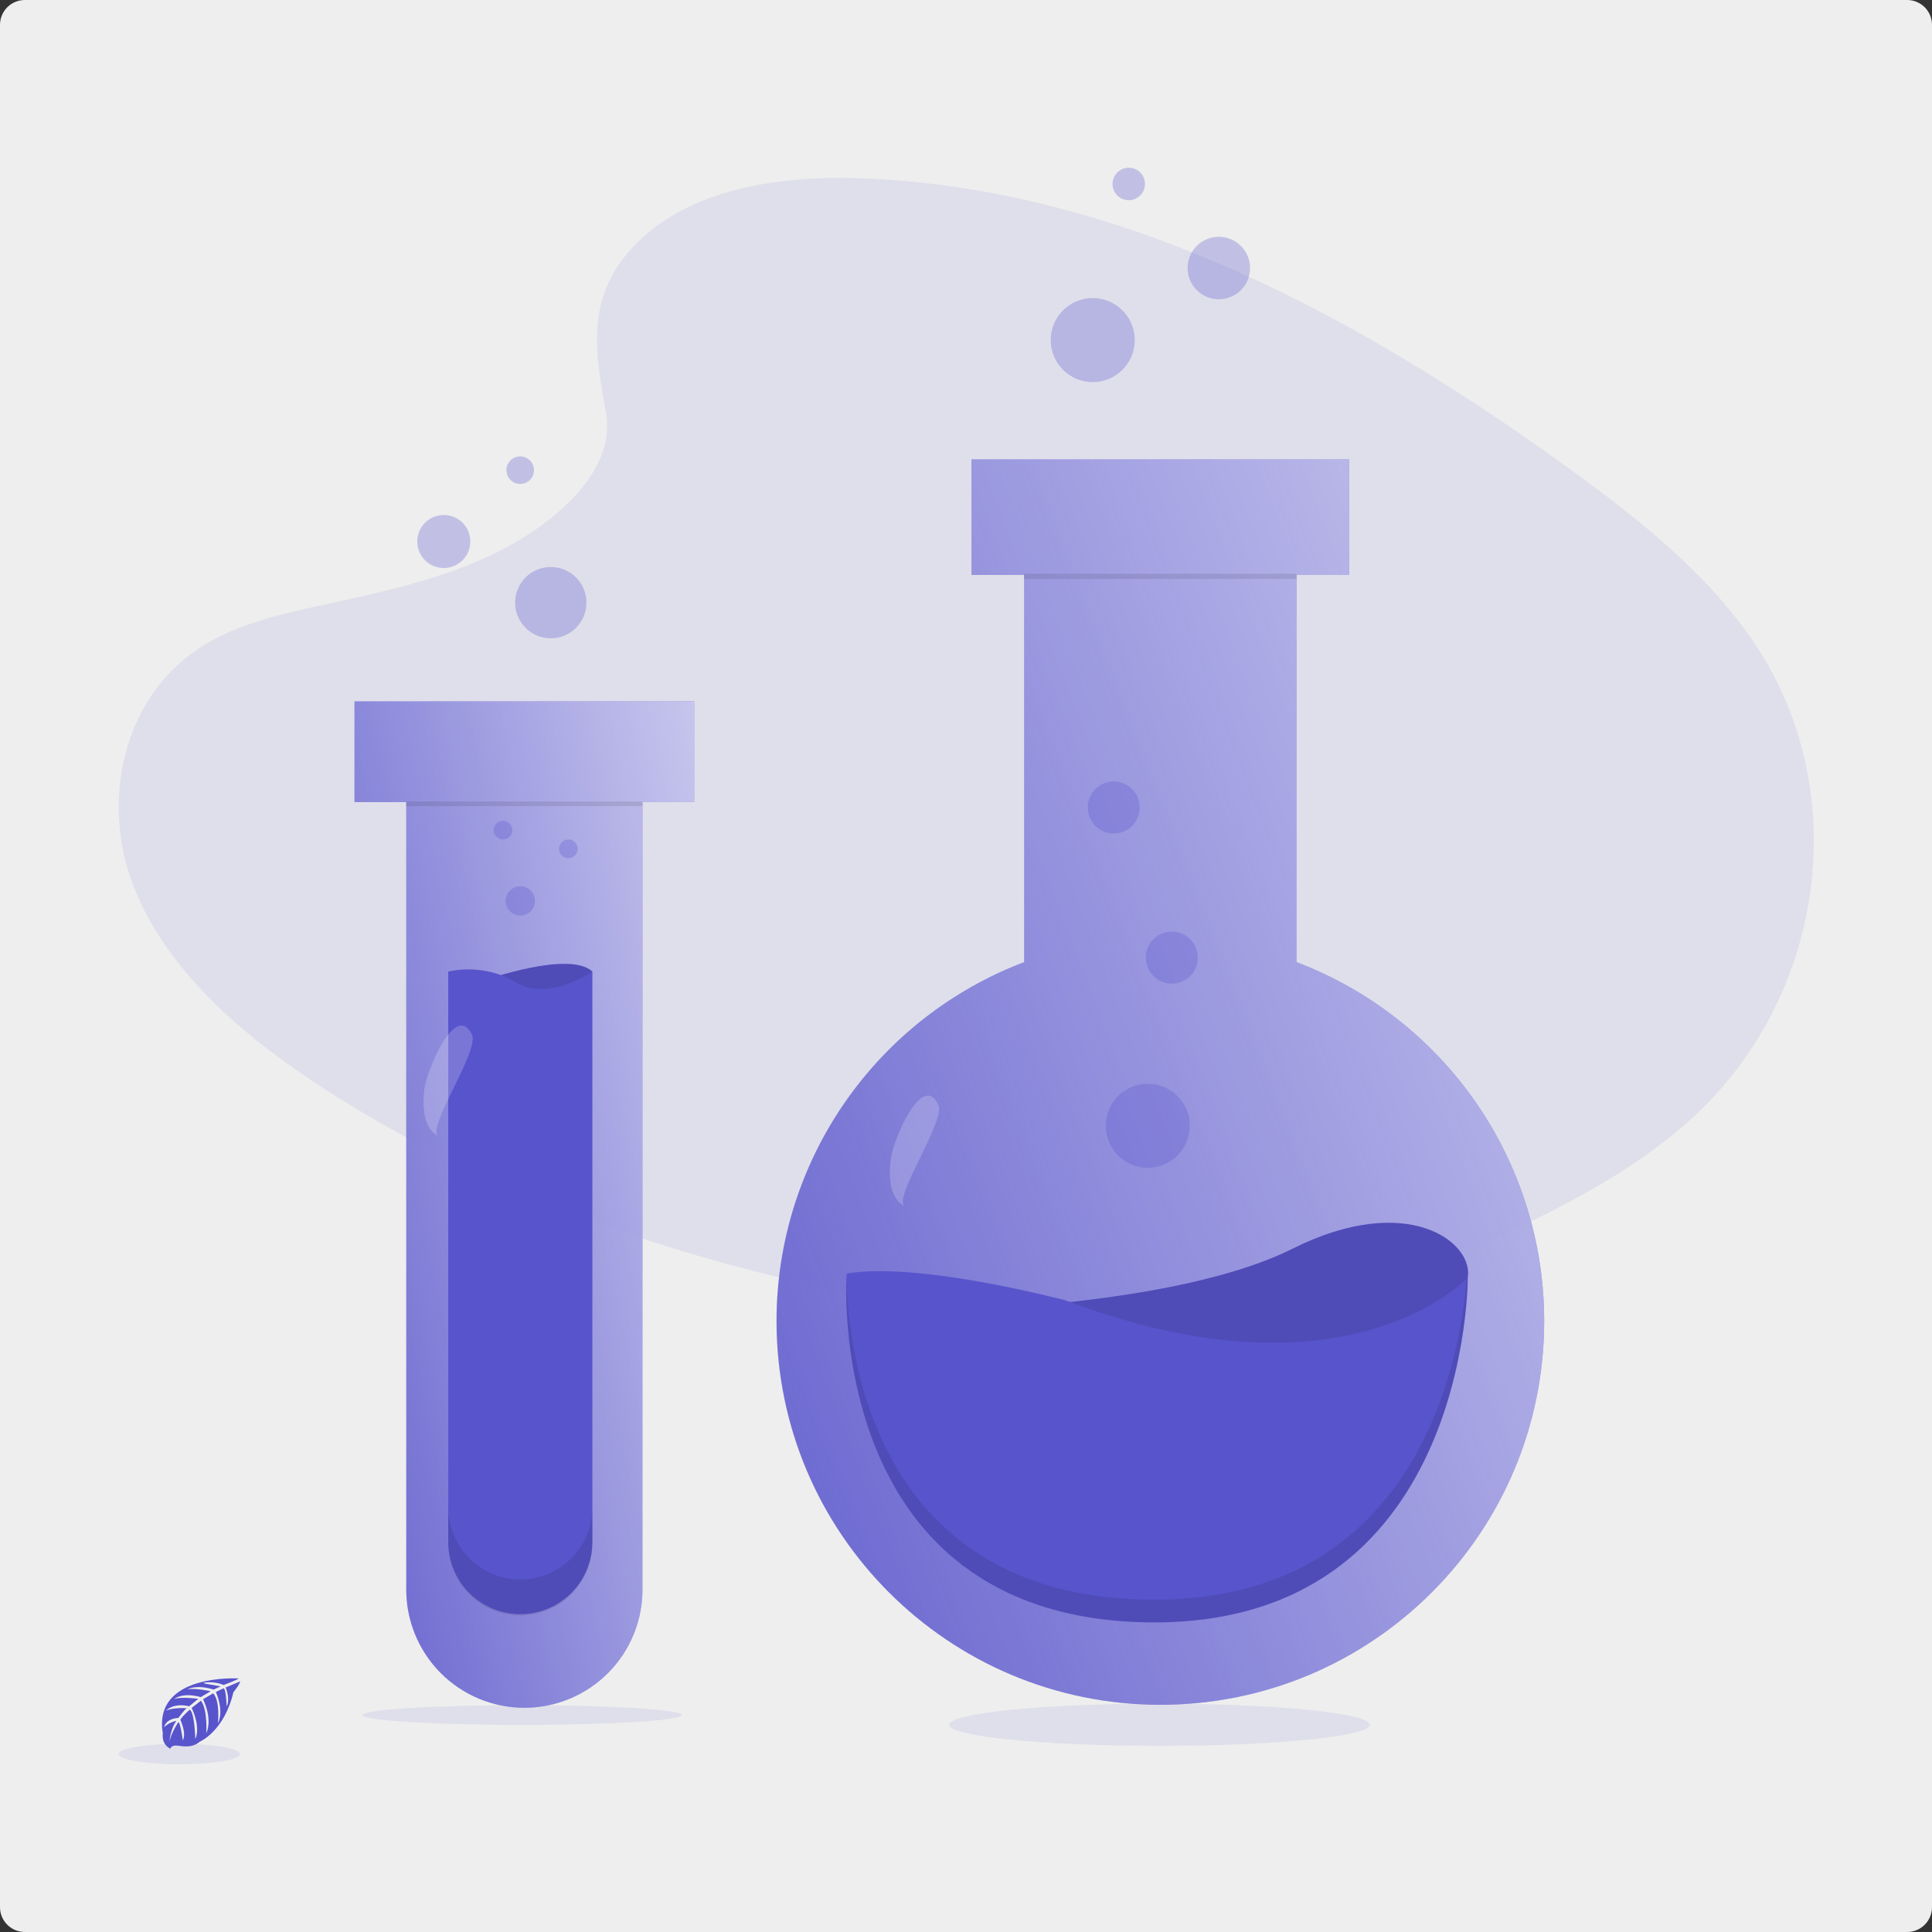 <svg width="311" height="311" viewBox="0 0 311 311" fill="none" xmlns="http://www.w3.org/2000/svg">
<rect x="0" y="0" width="311" height="311" fill="#333333" stroke="none"/>
<path d="M0 4C0 1.791 1.791 0 4 0H307C309.209 0 311 1.791 311 4V307C311 309.209 309.209 311 307 311H4C1.791 311 0 309.209 0 307V4Z" fill="#EEEEEE"/>
<path d="M38.381 270.184C38.381 270.184 24.585 269.352 26.21 279.023C26.21 279.023 25.884 280.73 27.434 281.506C27.434 281.506 27.46 280.788 28.851 281.033C29.345 281.117 29.848 281.141 30.349 281.105C31.026 281.059 31.67 280.793 32.183 280.348C32.183 280.348 36.06 278.745 37.572 272.407C37.572 272.407 38.688 271.023 38.642 270.667L36.315 271.646C36.315 271.646 37.108 273.327 36.485 274.721C36.485 274.721 36.407 271.708 35.959 271.783C35.868 271.8 34.752 272.368 34.752 272.368C34.752 272.368 36.119 275.305 35.078 277.42C35.078 277.42 35.47 273.813 34.314 272.576L32.682 273.536C32.682 273.536 34.285 276.558 33.198 279.023C33.198 279.023 33.475 275.24 32.34 273.768L30.855 274.926C30.855 274.926 32.356 277.906 31.439 279.95C31.439 279.95 31.321 275.547 30.531 275.214C30.531 275.214 29.226 276.359 29.033 276.846C29.033 276.846 30.065 279.006 29.425 280.149C29.425 280.149 29.033 277.211 28.713 277.211C28.713 277.211 27.408 279.153 27.284 280.475C27.284 280.475 27.339 278.491 28.397 277.012C27.65 277.152 26.962 277.509 26.416 278.037C26.416 278.037 26.618 276.663 28.717 276.542C28.717 276.542 29.787 275.07 30.075 274.979C30.075 274.979 27.986 274.806 26.719 275.367C26.719 275.367 27.832 274.061 30.456 274.659L31.925 273.461C31.925 273.461 29.174 273.086 28.008 273.5C28.008 273.5 29.35 272.354 32.32 273.19L33.916 272.237C33.916 272.237 31.569 271.731 30.172 271.911C30.172 271.911 31.648 271.114 34.383 271.976L35.525 271.463C35.525 271.463 33.805 271.137 33.303 271.072C32.8 271.006 32.774 270.879 32.774 270.879C33.862 270.698 34.98 270.822 36.002 271.238C36.002 271.238 38.424 270.337 38.381 270.184Z" fill="#5854CC"/>
<path opacity="0.1" d="M28.877 284C34.27 284 38.642 283.261 38.642 282.349C38.642 281.437 34.27 280.697 28.877 280.697C23.483 280.697 19.111 281.437 19.111 282.349C19.111 283.261 23.483 284 28.877 284Z" fill="#5854CC"/>
<path opacity="0.1" d="M186.654 281.04C205.356 281.04 220.517 279.518 220.517 277.642C220.517 275.765 205.356 274.244 186.654 274.244C167.952 274.244 152.791 275.765 152.791 277.642C152.791 279.518 167.952 281.04 186.654 281.04Z" fill="#5854CC"/>
<path opacity="0.1" d="M84.06 277.665C98.255 277.665 109.763 276.955 109.763 276.078C109.763 275.202 98.255 274.492 84.06 274.492C69.864 274.492 58.356 275.202 58.356 276.078C58.356 276.955 69.864 277.665 84.06 277.665Z" fill="#5854CC"/>
<path opacity="0.1" d="M103.364 38.313C112.621 29.828 127.156 28.088 140.382 28.764C181.929 30.888 219.432 51.544 251.873 74.909C263.619 83.365 275.181 92.48 282.803 104.128C298.333 127.836 293.718 160.681 272.141 180.215C264.798 186.859 255.898 191.964 246.761 196.471C230.515 204.503 212.985 210.949 194.549 212.789C181.4 214.095 168.088 213.034 155.018 211.206C118.494 206.102 82.645 194.823 52.6 175.534C39.422 167.049 26.998 156.54 21.566 142.849C16.133 129.158 19.61 111.808 33.067 103.704C38.633 100.352 45.288 98.838 51.801 97.418C61.392 95.326 71.134 93.264 79.79 89.008C88.728 84.615 99.31 76.12 97.538 66.397C95.643 55.963 94.119 46.799 103.364 38.313Z" fill="#5854CC"/>
<g opacity="0.9">
<path d="M208.698 154.874V92.552H217.184V73.948H156.378V92.552H164.864V154.874C153.145 159.325 143.056 167.234 135.936 177.552C128.816 187.87 125.001 200.109 124.999 212.645C124.999 246.769 152.663 274.43 186.788 274.43C220.912 274.43 248.573 246.769 248.573 212.645C248.57 200.107 244.755 187.867 237.633 177.549C230.511 167.231 220.42 159.323 208.698 154.874Z" fill="#5854CC"/>
<path d="M208.698 154.874V92.552H217.184V73.948H156.378V92.552H164.864V154.874C153.145 159.325 143.056 167.234 135.936 177.552C128.816 187.87 125.001 200.109 124.999 212.645C124.999 246.769 152.663 274.43 186.788 274.43C220.912 274.43 248.573 246.769 248.573 212.645C248.57 200.107 244.755 187.867 237.633 177.549C230.511 167.231 220.42 159.323 208.698 154.874Z" fill="url(#paint0_linear)"/>
</g>
<path opacity="0.1" d="M208.698 92.36H164.851V93.199H208.698V92.36Z" fill="black"/>
<path d="M152.216 210.986C152.216 210.986 189.425 210.334 208.029 201.022C226.633 191.71 237.264 200.023 236.265 205.673C235.266 211.323 229.956 222.28 208.695 223.624C187.434 224.969 152.216 210.986 152.216 210.986Z" fill="#5854CC"/>
<path opacity="0.1" d="M152.216 210.986C152.216 210.986 189.425 210.334 208.029 201.022C226.633 191.71 237.264 200.023 236.265 205.673C235.266 211.323 229.956 222.28 208.695 223.624C187.434 224.969 152.216 210.986 152.216 210.986Z" fill="black"/>
<path d="M136.282 205.013C136.282 205.013 132.307 260.157 184.447 261.152C236.588 262.148 236.269 205.666 236.269 205.666C236.269 205.666 217.011 226.591 171.493 209.318C171.493 209.331 147.908 203.019 136.282 205.013Z" fill="#5854CC"/>
<path opacity="0.1" d="M236.099 205.865C235.058 218.569 228.305 258.333 184.467 257.494C141.495 256.681 136.628 219.114 136.246 205.898C136.008 212.991 136.22 260.226 184.457 261.149C236.611 262.129 236.278 205.663 236.278 205.663C236.278 205.663 236.213 205.745 236.099 205.865Z" fill="black"/>
<path opacity="0.3" d="M184.764 187.986C188.501 187.986 191.53 184.956 191.53 181.22C191.53 177.483 188.501 174.454 184.764 174.454C181.027 174.454 177.998 177.483 177.998 181.22C177.998 184.956 181.027 187.986 184.764 187.986Z" fill="#5854CC"/>
<path opacity="0.3" d="M188.629 158.34C190.941 158.34 192.816 156.465 192.816 154.152C192.816 151.839 190.941 149.964 188.629 149.964C186.316 149.964 184.441 151.839 184.441 154.152C184.441 156.465 186.316 158.34 188.629 158.34Z" fill="#5854CC"/>
<path opacity="0.3" d="M179.284 134.171C181.597 134.171 183.471 132.296 183.471 129.983C183.471 127.67 181.597 125.795 179.284 125.795C176.971 125.795 175.096 127.67 175.096 129.983C175.096 132.296 176.971 134.171 179.284 134.171Z" fill="#5854CC"/>
<path opacity="0.2" d="M143.404 186.439C143.045 189.291 143.117 192.862 145.666 194.194C143.528 193.078 152.292 180.42 151.048 177.835C148.388 172.319 143.73 183.788 143.404 186.439Z" fill="white"/>
<path opacity="0.3" d="M175.899 61.513C179.636 61.513 182.665 58.483 182.665 54.746C182.665 51.01 179.636 47.98 175.899 47.98C172.162 47.98 169.133 51.01 169.133 54.746C169.133 58.483 172.162 61.513 175.899 61.513Z" fill="#5854CC"/>
<path opacity="0.3" d="M196.198 48.176C198.975 48.176 201.227 45.925 201.227 43.147C201.227 40.369 198.975 38.117 196.198 38.117C193.42 38.117 191.168 40.369 191.168 43.147C191.168 45.925 193.42 48.176 196.198 48.176Z" fill="#5854CC"/>
<path opacity="0.3" d="M181.699 32.229C183.143 32.229 184.314 31.058 184.314 29.614C184.314 28.171 183.143 27 181.699 27C180.255 27 179.085 28.171 179.085 29.614C179.085 31.058 180.255 32.229 181.699 32.229Z" fill="#5854CC"/>
<g opacity="0.9">
<path d="M111.744 112.899H57.064V129.118H65.396V255.646C65.363 258.164 65.831 260.663 66.771 262.998C67.712 265.334 69.107 267.459 70.876 269.251C72.644 271.043 74.751 272.465 77.074 273.437C79.397 274.408 81.889 274.908 84.407 274.908C86.925 274.908 89.417 274.408 91.74 273.437C94.063 272.465 96.17 271.043 97.938 269.251C99.707 267.459 101.102 265.334 102.043 262.998C102.983 260.663 103.451 258.164 103.418 255.646V129.118H111.744V112.899Z" fill="#5854CC"/>
<path d="M111.744 112.899H57.064V129.118H65.396V255.646C65.363 258.164 65.831 260.663 66.771 262.998C67.712 265.334 69.107 267.459 70.876 269.251C72.644 271.043 74.751 272.465 77.074 273.437C79.397 274.408 81.889 274.908 84.407 274.908C86.925 274.908 89.417 274.408 91.74 273.437C94.063 272.465 96.17 271.043 97.938 269.251C99.707 267.459 101.102 265.334 102.043 262.998C102.983 260.663 103.451 258.164 103.418 255.646V129.118H111.744V112.899Z" fill="url(#paint1_linear)"/>
</g>
<path d="M78.064 157.785C78.064 157.785 91.596 152.951 95.362 156.388C95.362 156.388 89.882 164.443 84.836 164.12C79.79 163.797 78.064 157.785 78.064 157.785Z" fill="#5854CC"/>
<path opacity="0.1" d="M78.064 157.785C78.064 157.785 91.596 152.951 95.362 156.388C95.362 156.388 89.882 164.443 84.836 164.12C79.79 163.797 78.064 157.785 78.064 157.785Z" fill="black"/>
<path d="M95.356 156.401V248.234C95.356 249.757 95.056 251.266 94.473 252.673C93.89 254.081 93.035 255.359 91.958 256.437C90.881 257.514 89.602 258.368 88.195 258.951C86.788 259.534 85.279 259.834 83.756 259.834C80.679 259.834 77.729 258.612 75.553 256.437C73.378 254.261 72.156 251.311 72.156 248.234V156.401C72.156 156.401 77.741 154.896 83.002 158.121C88.263 161.346 95.356 156.401 95.356 156.401Z" fill="#5854CC"/>
<path opacity="0.1" d="M103.411 129.017H65.39V129.764H103.411V129.017Z" fill="black"/>
<path opacity="0.1" d="M83.756 254.25C82.232 254.25 80.724 253.95 79.316 253.366C77.909 252.783 76.63 251.928 75.552 250.851C74.475 249.773 73.621 248.494 73.038 247.087C72.455 245.679 72.156 244.17 72.156 242.646V248.446C72.156 251.523 73.378 254.473 75.553 256.649C77.729 258.824 80.679 260.046 83.756 260.046C86.832 260.046 89.783 258.824 91.958 256.649C94.134 254.473 95.356 251.523 95.356 248.446V242.646C95.356 244.17 95.057 245.679 94.474 247.087C93.891 248.494 93.037 249.773 91.96 250.851C90.882 251.928 89.603 252.783 88.196 253.366C86.788 253.95 85.279 254.25 83.756 254.25Z" fill="black"/>
<path opacity="0.3" d="M83.759 147.383C85.064 147.383 86.122 146.325 86.122 145.02C86.122 143.715 85.064 142.657 83.759 142.657C82.454 142.657 81.396 143.715 81.396 145.02C81.396 146.325 82.454 147.383 83.759 147.383Z" fill="#5854CC"/>
<path opacity="0.3" d="M91.491 138.146C92.322 138.146 92.996 137.472 92.996 136.641C92.996 135.81 92.322 135.137 91.491 135.137C90.66 135.137 89.987 135.81 89.987 136.641C89.987 137.472 90.66 138.146 91.491 138.146Z" fill="#5854CC"/>
<path opacity="0.3" d="M80.965 135.14C81.796 135.14 82.47 134.466 82.47 133.635C82.47 132.804 81.796 132.13 80.965 132.13C80.134 132.13 79.461 132.804 79.461 133.635C79.461 134.466 80.134 135.14 80.965 135.14Z" fill="#5854CC"/>
<path opacity="0.2" d="M68.334 175.162C67.975 178.014 68.047 181.585 70.596 182.917C68.455 181.8 77.222 169.146 75.978 166.558C73.311 161.049 68.66 172.515 68.334 175.162Z" fill="white"/>
<path opacity="0.3" d="M88.662 102.752C91.832 102.752 94.403 100.182 94.403 97.011C94.403 93.84 91.832 91.269 88.662 91.269C85.491 91.269 82.92 93.84 82.92 97.011C82.92 100.182 85.491 102.752 88.662 102.752Z" fill="#5854CC"/>
<path opacity="0.3" d="M71.438 91.436C73.796 91.436 75.707 89.525 75.707 87.167C75.707 84.809 73.796 82.897 71.438 82.897C69.08 82.897 67.169 84.809 67.169 87.167C67.169 89.525 69.08 91.436 71.438 91.436Z" fill="#5854CC"/>
<path opacity="0.3" d="M83.74 77.904C84.965 77.904 85.959 76.91 85.959 75.684C85.959 74.459 84.965 73.465 83.74 73.465C82.514 73.465 81.52 74.459 81.52 75.684C81.52 76.91 82.514 77.904 83.74 77.904Z" fill="#5854CC"/>
<defs>
<linearGradient id="paint0_linear" x1="321.774" y1="73.948" x2="83.149" y2="166.318" gradientUnits="userSpaceOnUse">
<stop stop-color="#EBEBF9"/>
<stop offset="1" stop-color="#EBEBF9" stop-opacity="0"/>
</linearGradient>
<linearGradient id="paint1_linear" x1="144.134" y1="112.899" x2="27.944" y2="137.527" gradientUnits="userSpaceOnUse">
<stop stop-color="#EBEBF9"/>
<stop offset="1" stop-color="#EBEBF9" stop-opacity="0"/>
</linearGradient>
</defs>
</svg>

